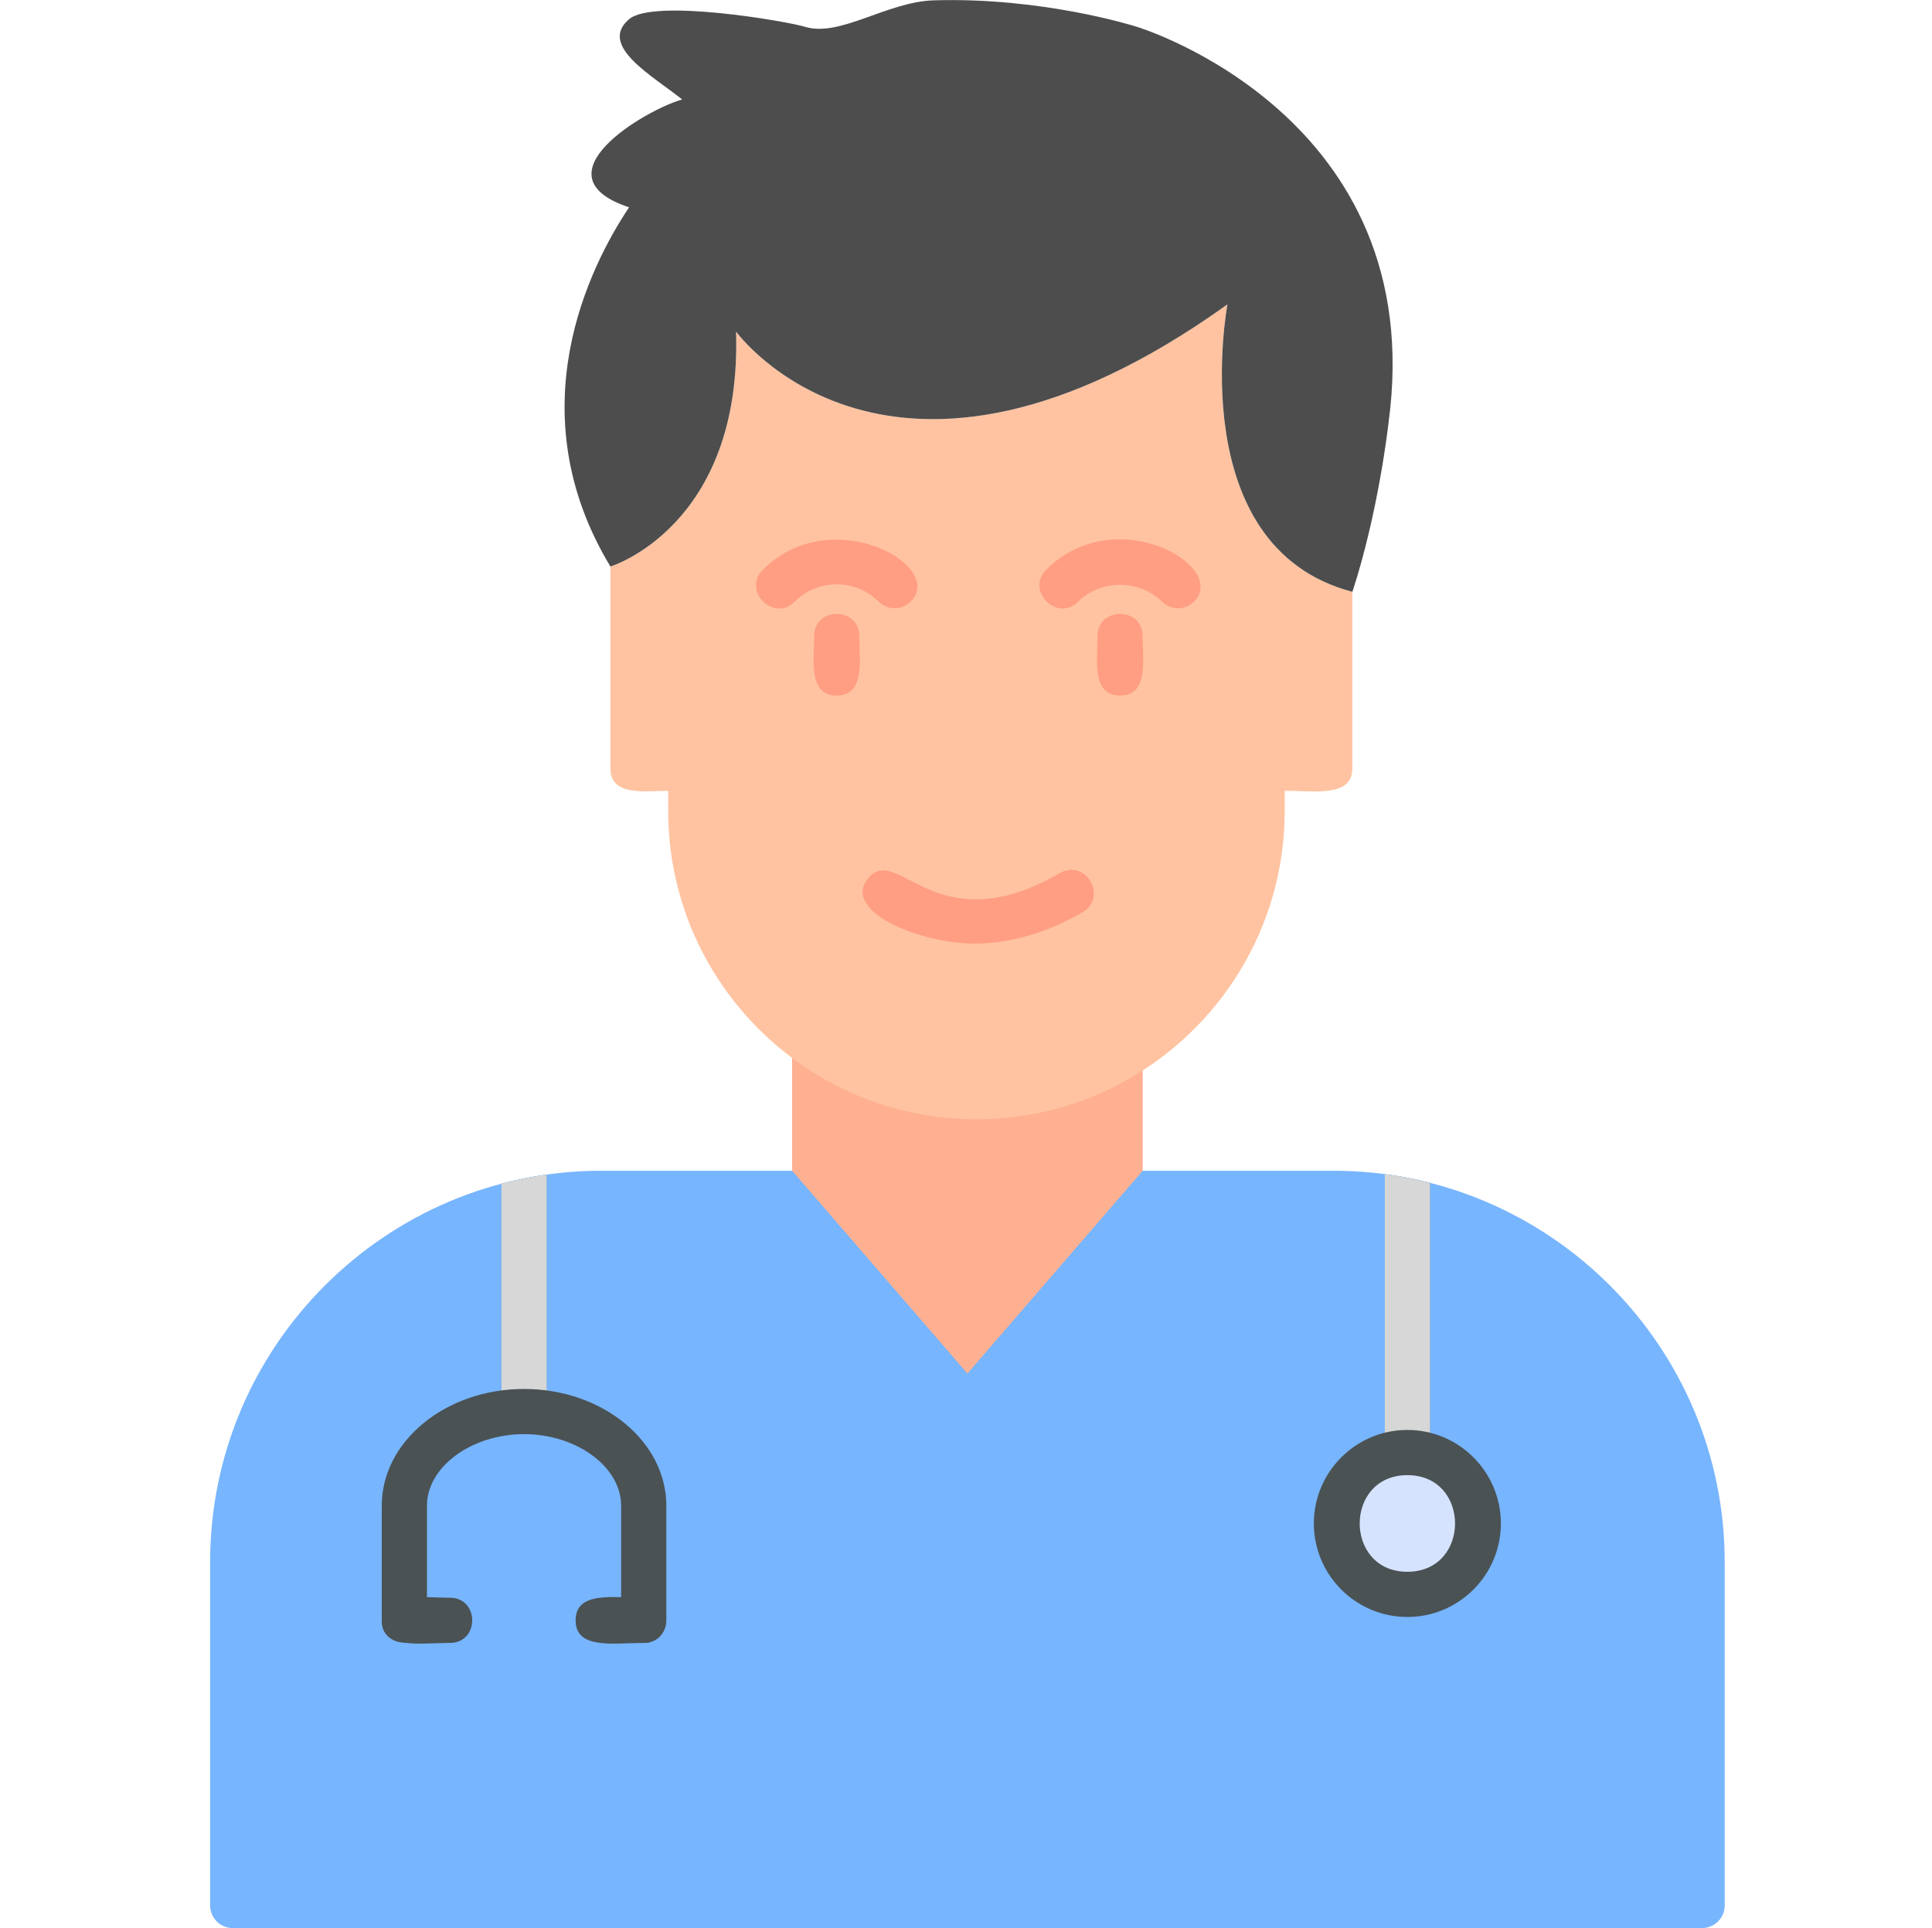 <svg width="511" height="510" viewBox="0 0 511 510" fill="none" xmlns="http://www.w3.org/2000/svg">
<path fill-rule="evenodd" clip-rule="evenodd" d="M296.262 321.631C295.372 321.631 294.529 321.437 293.77 321.087L254.563 373.12L218.231 320.961C214.301 323.002 209.508 320.158 209.508 315.654V276.713C209.508 269.652 221.461 267.189 221.461 278.384C231.657 284.71 258.029 296.932 290.286 279.97C290.286 271.669 302.239 271.992 302.239 279.758V315.654C302.242 318.947 299.561 321.631 296.262 321.631Z" fill="#FFB091"/>
<path fill-rule="evenodd" clip-rule="evenodd" d="M258.262 296.062C213.306 296.062 176.735 259.484 176.735 214.534V209.188C170.525 209.188 161.449 210.73 161.449 203.211V149.851C161.449 149.851 196.251 139.275 194.683 87.703C194.683 87.703 235.542 144.323 324.648 80.51C324.648 80.51 312.528 144.645 357.696 156.545V203.19C357.696 210.993 347.656 209.167 339.793 209.164V214.534C339.787 259.481 303.213 296.056 258.262 296.056V296.062Z" fill="#FFC3A1"/>
<path fill-rule="evenodd" clip-rule="evenodd" d="M257.719 249.58C243.246 249.58 222.399 240.998 229.628 232.299C237.509 222.817 247.361 250.008 280.349 230.942C287.157 227.006 293.139 237.355 286.326 241.291C275.589 247.491 265.898 249.58 257.719 249.58Z" fill="#FF9E83"/>
<path fill-rule="evenodd" clip-rule="evenodd" d="M450.194 509.994H61.555C58.256 509.994 55.578 507.314 55.578 504.017V413.193C55.578 356.11 102.014 309.674 159.091 309.674H209.507L255.875 363.315L302.239 309.674H352.655C409.732 309.674 456.168 356.11 456.168 413.193V504.017C456.171 507.317 453.49 509.994 450.191 509.994H450.194Z" fill="#77B5FE"/>
<path fill-rule="evenodd" clip-rule="evenodd" d="M366.262 310.57C370.323 311.108 374.312 311.876 378.215 312.871V384.215C378.221 392.083 366.262 392.08 366.262 384.215V310.57Z" fill="#6496AF"/>
<path fill-rule="evenodd" clip-rule="evenodd" d="M132.629 313.111C136.529 312.08 140.518 311.273 144.582 310.699V373.371C144.582 381.239 132.629 381.236 132.629 373.371V313.111Z" fill="#6496AF"/>
<path fill-rule="evenodd" clip-rule="evenodd" d="M366.262 310.57C370.323 311.108 374.312 311.876 378.215 312.871V384.215C378.221 392.083 366.262 392.08 366.262 384.215V310.57Z" fill="#D7D7D7"/>
<path fill-rule="evenodd" clip-rule="evenodd" d="M132.629 313.111C136.529 312.08 140.518 311.273 144.582 310.699V373.371C144.582 381.239 132.629 381.236 132.629 373.371V313.111Z" fill="#D7D7D7"/>
<path fill-rule="evenodd" clip-rule="evenodd" d="M372.235 427.708C358.6 427.708 347.504 416.61 347.504 402.971C347.504 389.335 358.6 378.236 372.235 378.236C385.871 378.236 396.97 389.335 396.97 402.971C396.97 416.61 385.871 427.708 372.235 427.708Z" fill="#4A5254"/>
<path fill-rule="evenodd" clip-rule="evenodd" d="M170.266 434.57C166.967 434.57 164.29 431.89 164.29 428.594V398.274C164.29 388.012 152.527 379.346 138.608 379.346C124.688 379.346 112.926 388.012 112.926 398.274V428.594C112.926 436.462 100.973 436.459 100.973 428.594V398.274C100.973 381.247 117.857 367.393 138.605 367.393C159.356 367.393 176.237 381.249 176.237 398.274V428.594C176.237 431.89 173.559 434.57 170.26 434.57H170.266Z" fill="#4A5254"/>
<path fill-rule="evenodd" clip-rule="evenodd" d="M170.266 434.571C162.329 434.571 152.246 436.409 152.246 428.594C152.246 420.78 162.332 422.618 170.266 422.618C178.131 422.618 178.131 434.571 170.266 434.571Z" fill="#4A5254"/>
<path fill-rule="evenodd" clip-rule="evenodd" d="M118.996 434.571C111.059 434.571 100.977 436.409 100.977 428.594C100.977 420.78 111.062 422.618 118.996 422.618C126.862 422.618 126.865 434.571 118.996 434.571Z" fill="#4A5254"/>
<path fill-rule="evenodd" clip-rule="evenodd" d="M221.311 183.981C213.747 183.981 215.334 174.756 215.334 168.28C215.334 160.412 227.287 160.412 227.287 168.28C227.287 174.762 228.874 183.981 221.311 183.981Z" fill="#FF9E83"/>
<path fill-rule="evenodd" clip-rule="evenodd" d="M236.618 160.893C235.085 160.893 233.558 160.308 232.393 159.142C226.282 153.028 216.333 153.025 210.222 159.142C204.658 164.709 196.204 156.252 201.771 150.691C219.854 132.63 250.359 149.657 240.847 159.142C239.675 160.311 238.148 160.893 236.618 160.893Z" fill="#FF9E83"/>
<path fill-rule="evenodd" clip-rule="evenodd" d="M296.256 183.981C288.692 183.981 290.279 174.756 290.279 168.28C290.279 160.415 302.233 160.415 302.233 168.28C302.233 174.771 303.819 183.981 296.256 183.981Z" fill="#FF9E83"/>
<path fill-rule="evenodd" clip-rule="evenodd" d="M311.567 160.893C310.04 160.893 308.507 160.308 307.338 159.142C301.421 153.225 291.091 153.216 285.174 159.142C279.612 164.709 271.152 156.252 276.72 150.688C295.026 132.385 325.11 149.818 315.795 159.142C314.627 160.311 313.097 160.893 311.57 160.893H311.567Z" fill="#FF9E83"/>
<path fill-rule="evenodd" clip-rule="evenodd" d="M194.687 87.706C194.687 87.706 235.546 144.326 324.652 80.513C324.652 80.513 312.532 144.648 357.701 156.548C364.574 135.477 367.165 112.679 367.251 111.851C378.299 30.834 301.343 7.283 300.695 7.092C299.688 6.769 275.605 -0.77 246.995 0.087C234.587 0.455 222.135 9.949 212.88 7.08C208.251 5.64 172.887 -0.465 166.381 5.081C158.118 12.116 172.716 20.109 180.432 26.313C170.834 28.973 141.13 46.443 166.381 54.84C156.092 70.272 136.543 108.618 161.45 149.854C161.45 149.854 196.253 139.278 194.684 87.706H194.687Z" fill="#4D4D4D"/>
<path fill-rule="evenodd" clip-rule="evenodd" d="M372.238 390.195C355.426 390.195 355.426 415.752 372.238 415.752C389.057 415.752 389.06 390.195 372.238 390.195Z" fill="#D6E3FF"/>
</svg>
